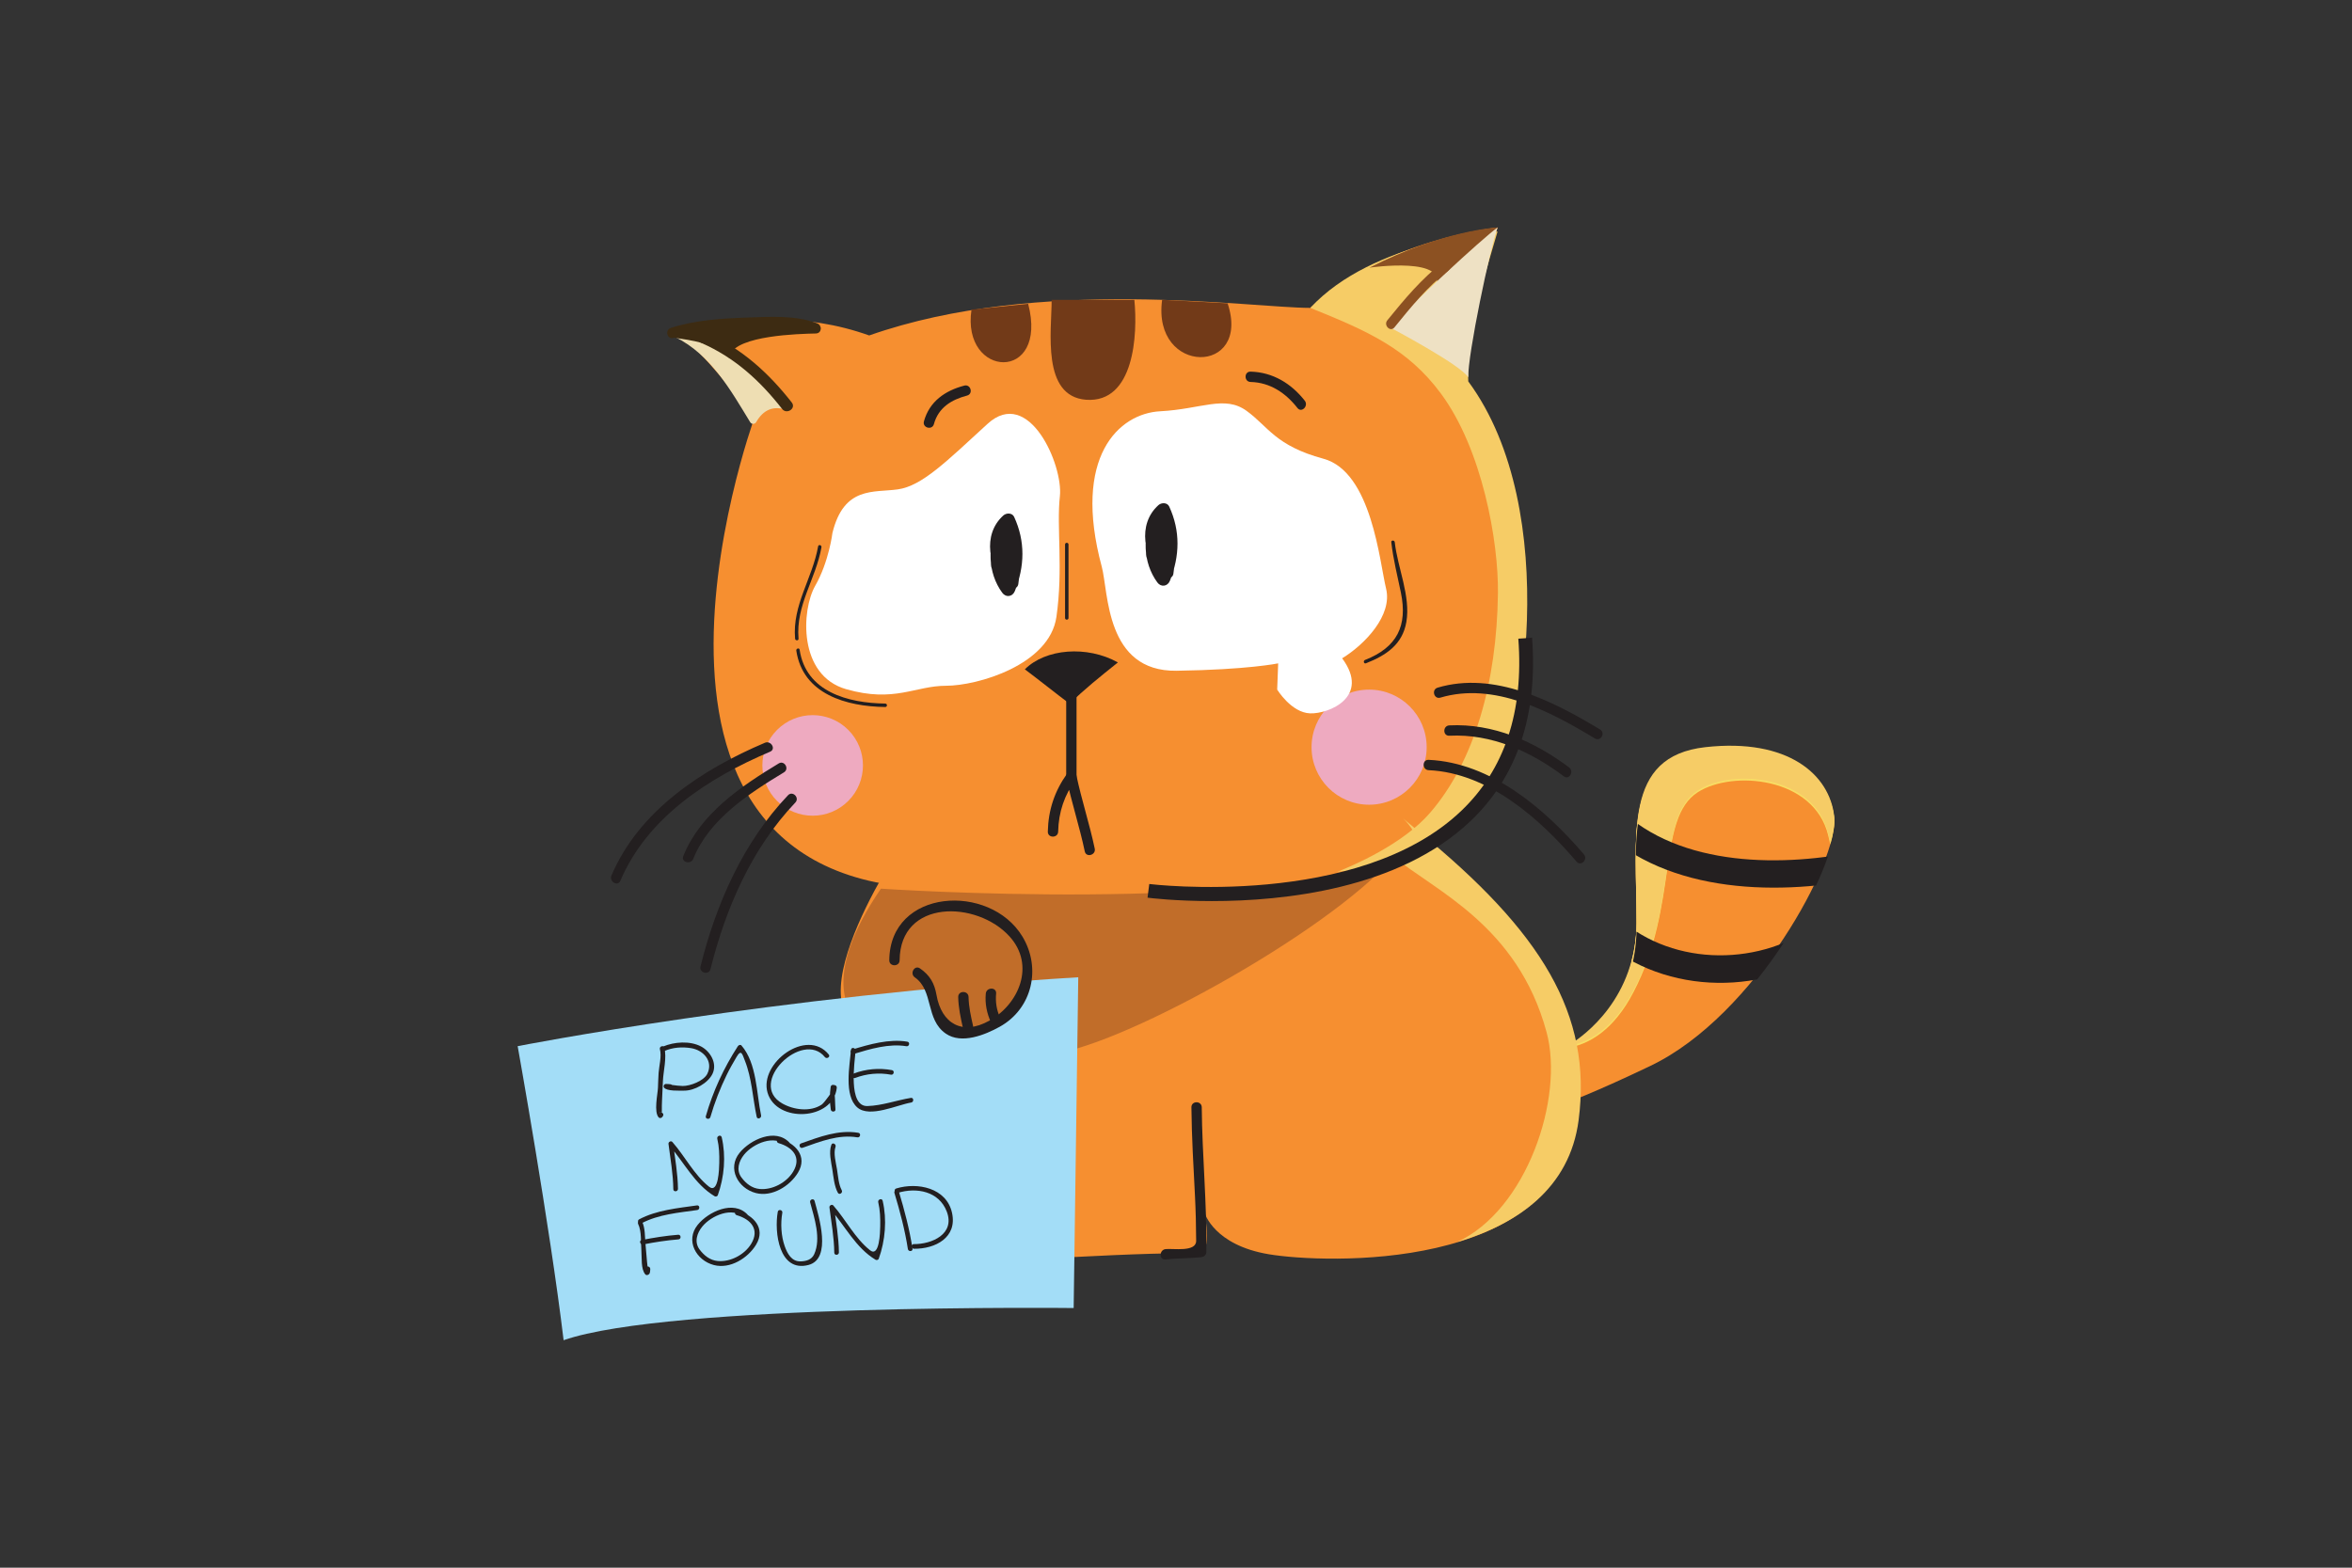 <svg xmlns="http://www.w3.org/2000/svg" xmlns:xlink="http://www.w3.org/1999/xlink" enable-background="new 0 0 4680 3120" viewBox="0 0 4680 3120"><rect x="0" y="0" width="4680" height="3120" fill="#333333" stroke="none"/><path fill="#f68f30" d="M1793.502,1682.523c0,0-265.137,393.152-9.135,374.854   c36.564,173.741,128.001,457.177,128.001,457.177s429.732-27.427,466.309-18.293c36.577,9.154,18.283-82.293,18.283-82.293   s18.294,64.025,128.005,82.293c109.719,18.293,573.293,36.244,612.617-265.143c27.43-210.303-73.154-374.854-320.025-576.028   c-246.872-201.156-731.458,27.433-731.458,27.433H1793.502z"/><path fill="#f68f30" d="M1500.919,832.19c0,0-365.738,1005.775,457.166,932.621    c822.911-73.154,886.901-27.433,1005.755-192.009c64.477-89.256,140.856-505.534-51.152-816.411    c-3.426-90.289,21.449-148.205,67.173-303.653c0,0-226.299,22.863-372.607,160.015c-118.854,0-539.438-63.994-877.746,54.858    c-128.005-45.725-256.019-36.577-384.02-9.148C1409.495,713.325,1464.342,786.479,1500.919,832.19z"/><circle cx="2724.239" cy="1487.005" r="114.53" fill="#eeaac0"/><path fill="#f6cc66" d="M2921.571,759.029c-3.431-90.289,12.562-142.855,58.29-298.302c0,0-247.823,16.918-372.607,152.027    c114.131,45.987,193.547,81.042,259.714,170.27c82.52,111.281,114.907,294.578,113.632,397.704    c-2.198,177.674-46.907,334.755-134.938,436.757c-54.478,63.126-154.017,105.445-184.643,117.626    c171.83-18.059,236.772-62.859,302.821-154.323C3028.316,1491.533,3111.985,1017.383,2921.571,759.029z"/><path fill="#f68f30" d="M3119.262,2084.809c0,0,137.148-73.133,137.148-246.869c0-173.716-27.43-329.135,137.148-347.429     c164.582-18.296,246.926,54.862,256.027,137.146c9.168,82.293-155.468,393.184-365.75,493.74     c-210.277,100.56-254.693,100.295-254.693,100.295"/><path fill="#f8dd63" d="M3250.471,1974.354c90.547-173.996,45.578-344.976,127.829-397.703     c69.245-44.385,230.808-30.179,259.219,85.222c1.615,6.569,3.058,12.691,4.392,18.517c6.367-21.929,9.093-40.052,7.684-52.728     c-9.11-82.288-91.449-155.445-256.032-137.148c-164.582,18.294-137.148,173.71-137.148,347.431     c0,151.785-104.686,226.786-131.134,243.311c-3.825,2.388-6.019,3.552-6.019,3.552l-0.583,0.884     C3161.623,2078.588,3210.673,2050.822,3250.471,1974.354z"/><path fill="#f6cc66" d="M2821.109,1653.312c-91.017-74.164,72.093,42.392-47.348,52.057     c80.712,67.422,245.945,135.546,303.602,348.877c35.512,131.384-39.949,354.202-177.823,417.525     c119.311-35.188,223.82-106.162,241.599-242.427C3168.564,2019.041,3067.98,1854.486,2821.109,1653.312z"/><path fill="#fff" d="M1656.354,1060.766c0,0-6.862,57.149-34.291,105.151      c-27.426,48.002-34.283,178.295,61.721,205.726c96.004,27.43,137.148-6.858,198.865-6.858s205.723-41.145,219.442-137.148      c13.715-96.005,0-178.295,6.857-240.014c6.857-61.717-61.721-219.437-144.01-144.004      c-82.289,75.43-130.291,123.432-178.293,130.291C1738.643,980.766,1679.216,967.05,1656.354,1060.766z"/><path fill="#fff" d="M2192.239,1127.666c13.715,50.948,6.967,209.327,148.909,207.265      c141.946-2.063,202.162-14.705,202.162-14.705l-1.979,52.194c0,0,28.097,45.873,65.387,47.293      c37.29,1.419,120.703-32.749,63.91-109.573c45.863-28.127,100.32-85.773,87.41-138.543      c-12.939-52.744-28.474-232.539-124.558-258.602c-96.088-26.065-109.563-63.901-153.174-95.431      c-43.59-31.528-89.465-3.401-171.767,0.939C2226.245,822.83,2133.374,908.898,2192.239,1127.666z"/><path fill="#231f20" d="M2295.973,1021.844c-23.424,42.913-22.258,97.318,6.857,137.284      c7.327,10.06,20.505,8.129,25.06-3.283c19.717-49.258,21.013-99.219-1.38-147.714c-3.896-8.44-15.522-8.211-21.537-2.773      c-42.768,38.588-28.512,104.564,6.857,142.829c6.535,7.071,21.244,4.164,22.917-6.055c6.442-39.095,1.485-77.414-15.095-113.43      c-5.075-11.05-22.313-7.514-25.056,3.283c-5.733,22.488-15.376,47.185-14.214,70.691c1.258,25.381,26.05,17.344,37.126,4.364      c11.425-13.366-7.889-32.866-19.394-19.392c-7.365,8.611,9.24,17.932,9.739,8.437c0.361-7.003,2.492-14.185,4.043-21.001      c2.734-12.013,6.094-23.879,9.135-35.815c-8.342,1.1-16.701,2.185-25.06,3.282c13.22,28.744,17.464,61.103,12.335,92.296      c7.633-2.024,15.284-4.032,22.917-6.054c-25.568-27.673-38.25-75.714-6.857-104.041c-7.181-0.926-14.357-1.85-21.537-2.772      c19.314,41.841,15.388,84.66-1.38,126.582c8.346-1.098,16.701-2.182,25.06-3.28c-23.424-32.161-25.945-74.645-6.857-109.588      C2328.134,1020.158,2304.453,1006.322,2295.973,1021.844L2295.973,1021.844z"/><path fill="#231f20" d="M1987.389,1042.415c-23.428,42.916-22.262,97.319,6.854,137.285      c7.327,10.06,20.509,8.129,25.064-3.28c19.712-49.261,21.013-99.22-1.384-147.719c-3.896-8.437-15.522-8.21-21.537-2.772      c-42.764,38.588-28.512,104.564,6.857,142.829c6.539,7.071,21.243,4.166,22.917-6.055c6.447-39.095,1.489-77.415-15.095-113.43      c-5.075-11.048-22.313-7.514-25.059,3.282c-5.729,22.489-15.376,47.186-14.21,70.691c1.258,25.381,26.054,17.345,37.127,4.367      c11.425-13.368-7.889-32.868-19.39-19.394c-7.369,8.61,9.24,17.935,9.735,8.437c0.361-7.003,2.491-14.185,4.047-21.001      c2.73-12.013,6.09-23.881,9.13-35.815c-8.342,1.1-16.701,2.184-25.056,3.282c13.216,28.744,17.464,61.103,12.335,92.296      c7.633-2.024,15.279-4.032,22.917-6.055c-25.572-27.672-38.255-75.713-6.862-104.041c-7.176-0.923-14.356-1.847-21.536-2.772      c19.314,41.842,15.392,84.661-1.376,126.583c8.342-1.098,16.701-2.182,25.056-3.28c-23.424-32.159-25.94-74.642-6.857-109.586      C2019.546,1040.73,1995.865,1026.893,1987.389,1042.415L1987.389,1042.415z"/><path fill="#eedeb3" d="M1347.766,665.323c68.574,30.858,113.15,109.719,150.863,171.437      c13.715-27.43,41.149-37.716,68.578-27.43c-65.147-68.578-137.153-123.435-229.73-147.438"/><path fill="#eedeb3" d="M1344.31,671.242c70.038,34.838,109.198,104.577,148.401,168.972       c2.718,4.477,9.093,4.393,11.84,0c14.516-25.271,34.795-33.362,60.832-24.267c6.698,1.808,11.425-6.549,6.673-11.464       c-66.02-68.361-140.244-123.316-232.754-149.206c-8.535-2.382-12.15,10.85-3.645,13.232       c90.392,25.288,162.237,78.929,226.698,145.669c2.223-3.817,4.45-7.633,6.673-11.464c-33.31-8.972-58.236,1.62-76.317,30.59       c3.951,0,7.885,0,11.84,0c-40.369-66.311-81.245-138.048-153.329-173.903C1343.332,655.479,1336.379,667.305,1344.31,671.242       L1344.31,671.242z"/><path fill="#723a18" d="M2092.57,596.748c0,61.716-20.572,192.009,68.574,198.864     c96.004,6.858,102.861-130.29,96.004-198.864"/><path fill="#723a18" d="M2312.393,596.748c-20.568,150.862,178.285,150.862,130.279,6.855"/><path fill="#723a18" d="M1933.079,616.13c-20.572,137.148,153.883,146.181,112.739-11.54"/><path fill="#c16d29" d="M1752.812,1768.616c0,0,757.304,51.498,1020.949-63.248     c-136.449,155.738-565.561,388.72-688.819,392.435c-123.258,3.716-293.8-28.385-348.026-47.541     C1682.689,2031.107,1631.138,1946.385,1752.812,1768.616z"/><path fill="#3d2b12" d="M1395.797,682.696c66.716,29.11,117.251,75.932,160.447,131.177      c9.181,11.753,28.424-1.042,19.234-12.811c-45.515-58.216-99.607-107.898-169.909-138.556      C1391.502,656.361,1381.759,676.574,1395.797,682.696L1395.797,682.696z"/><path fill="#231f20" d="M1584.47,1294.846c12.964,87.165,100.21,111.232,177.035,112.239      c4.421,0.051,4.421-6.806,0-6.859c-73.716-0.964-157.884-22.863-170.421-107.203      C1590.43,1288.655,1583.829,1290.517,1584.47,1294.846L1584.47,1294.846z"/><path fill="#231f20" d="M2768.401,1079.06c3.804,34.049,12.247,67.063,19.125,100.545      c13.455,65.682-7.281,108.663-71.468,133.87c-4.068,1.594-2.299,8.236,1.82,6.616c40.293-15.831,72.76-37.355,80.473-82.198      c8.837-51.391-17.464-108.165-23.089-158.833C2774.781,1074.723,2767.919,1074.67,2768.401,1079.06L2768.401,1079.06z"/><path fill="#231f20" d="M1588.929,1271.072c-5.771-66.834,34.434-118.506,45.594-181.952      c0.759-4.325-5.855-6.174-6.618-1.82c-11.236,63.94-51.647,116.563-45.833,183.772      C1582.445,1275.438,1589.306,1275.477,1588.929,1271.072L1588.929,1271.072z"/><path fill="#231f20" d="M2119.249,1083.63c0,48.764,0,97.531,0,146.296c0,4.42,6.853,4.42,6.853,0      c0-48.765,0-97.532,0-146.296C2126.102,1079.208,2119.249,1079.208,2119.249,1083.63L2119.249,1083.63z"/><path fill="#231f20" d="M2121.522,1371.643c0,60.954,0,121.92,0,182.888c0,13.257,20.577,13.257,20.577,0      c0-60.967,0-121.934,0-182.888C2142.098,1358.371,2121.522,1358.371,2121.522,1371.643L2121.522,1371.643z"/><path fill="#231f20" d="M2105.517,1655.09c0.847-39.272,12.486-72.51,35.172-104.522      c-6.266-0.832-12.537-1.662-18.807-2.465c10.355,49.235,26.238,97.073,36.577,146.311c2.734,12.963,22.568,7.448,19.851-5.461      c-10.351-49.238-26.238-97.082-36.577-146.314c-1.996-9.483-14.088-9.108-18.802-2.463      c-24.699,34.821-37.076,72.272-37.986,114.915C2084.664,1668.375,2105.236,1668.323,2105.517,1655.09L2105.517,1655.09z"/><path fill="#231f20" d="M1858.285,844.071c8.946-32.707,34.639-48.618,65.965-56.813      c12.83-3.363,7.382-23.211-5.465-19.849c-38.28,10.031-69.497,31.58-80.347,71.201      C1834.94,851.425,1854.791,856.851,1858.285,844.071L1858.285,844.071z"/><path fill="#231f20" d="M2488.4,760.188c38.947,0.978,69.833,21.844,93.299,51.847      c8.17,10.447,22.606-4.219,14.545-14.546c-26.817-34.273-63.726-56.775-107.844-57.873      C2475.138,739.28,2475.138,759.852,2488.4,760.188L2488.4,760.188z"/><path fill="#231f20" d="M2319.238,2506.543c23.642-2.678,47.226-1.877,70.864-4.551      c5.628-0.643,10.204-4.181,10.288-10.288c1.288-96.165-8.317-191.905-9.147-288.013c-0.122-13.259-20.694-13.29-20.572,0      c0.507,59.173,4.165,118.157,7.122,177.221c1.489,29.543,2.16,59.089,2.319,88.639c0.134,22.954-46.182,14.757-60.874,16.422      C2306.219,2487.469,2306.073,2508.047,2319.238,2506.543L2319.238,2506.543z"/><defs><path id="a" d="M3250.471,1970.802c90.547-173.991,45.578-344.976,127.829-397.698       c69.245-44.388,230.808-30.182,259.219,85.222c1.615,6.564,3.058,12.691,4.392,18.512c6.367-21.924,9.093-40.047,7.684-52.728       c-9.11-82.286-91.449-155.442-256.032-137.146c-164.582,18.293-137.148,173.713-137.148,347.428       c0,151.786-104.686,226.787-131.134,243.312c-3.825,2.393-6.019,3.559-6.019,3.559l-0.583,0.884       C3161.623,2075.041,3210.673,2047.275,3250.471,1970.802z"/></defs><use fill="#f6cc66" overflow="visible" xlink:href="#a"/><clipPath id="b"><use overflow="visible" xlink:href="#a"/></clipPath><g clip-path="url(#b)"><path fill="#f6cc66" d="M3175.111,1643.501c136.771,133.939,362.697,136.342,538.716,98.47        c34.581-7.443,19.901-60.322-14.574-52.878c-155.984,33.564-363.746,34.72-485.354-84.38        C3188.608,1579.959,3149.795,1618.722,3175.111,1643.501L3175.111,1643.501z"/><path fill="#f6cc66" d="M3156.842,1844.644c116.362,125.763,320.881,140.337,462.962,50.013        c29.757-18.908,2.277-66.408-27.698-47.36c-122.125,77.627-296.131,66.995-396.477-41.436        C3171.521,1779.844,3132.838,1818.74,3156.842,1844.644L3156.842,1844.644z"/></g><defs><path id="c" d="M3029.142,2221.692c0,0,44.416,9.426,254.693-91.13c210.282-100.587,374.918-411.452,365.75-493.739       c-9.101-82.292-91.445-155.461-256.027-137.165c-164.578,18.296-137.148,173.7-137.148,347.441       c0,173.742-137.148,246.87-137.148,246.87"/></defs><clipPath id="d"><use overflow="visible" xlink:href="#c"/></clipPath><g clip-path="url(#d)"><path fill="#231f20" d="M3182.212,1647.054c136.771,133.934,362.697,136.347,538.708,98.47        c34.585-7.449,19.91-60.327-14.566-52.878c-155.98,33.566-363.741,34.715-485.354-84.38        C3195.713,1583.517,3156.9,1622.279,3182.212,1647.054L3182.212,1647.054z"/><path fill="#231f20" d="M3163.942,1848.202c116.362,125.762,320.881,140.337,462.958,50.007        c29.762-18.912,2.277-66.402-27.694-47.36c-122.121,77.632-296.131,66.996-396.476-41.44        C3178.622,1783.401,3139.943,1822.299,3163.942,1848.202L3163.942,1848.202z"/></g><path fill="#3d2b12" d="M1348.189,662.561c50.292-18.281,235.43-32.011,285.722-9.147      c-41.14,0-176.003,18.297-180.57,50.294c-18.295-22.863-50.292-31.997-77.722-36.577c-18.282-4.57-27.43-9.137-18.282,0"/><path fill="#3d2b12" d="M1355.563,661.932c-1.124-1.686-2.261-3.373-3.389-5.075       c-3.867,5.049-7.742,10.084-11.609,15.121c34.057,5.104,81.962,11.342,106.833,36.507c5.763,5.839,2.672,5.041,5.218-2.043       c13.941-38.868,137.32-42.044,170.647-42.742c12.184-0.255,13.245-16.15,2.731-20.211       c-42.726-16.472-93.739-13.071-138.528-11.532c-50.12,1.714-104.631,5.051-152.658,20.679       c-12.566,4.099-7.181,23.963,5.465,19.849l0,0c76.598-24.937,203.445-38.773,280.257-9.147       c0.914-6.736,1.824-13.474,2.734-20.211c-47.427,0.991-170.865,3.134-190.498,57.847c5.733-1.514,11.467-3.027,17.196-4.541       c-27.828-28.166-65.466-38.533-103.935-44.291c-8.036-1.206-17.208,6.736-11.609,15.108c1.124,1.688,2.265,3.375,3.389,5.077"/><path fill="#f8a560" d="M1500.919,832.19"/><path fill="#8c5122" d="M2724.929,532.684c0,0,163.341-23.967,130.496,41.723     c-32.848,65.69,124.436-121.669,124.436-121.669S2873.175,457.228,2724.929,532.684z"/><path fill="#231f20" d="M2039.262,1332.078c41.141-41.145,123.434-48.003,185.15-13.713     c-34.287,27.43-68.574,54.857-96.008,82.29C2100.975,1380.08,2066.692,1352.65,2039.262,1332.078"/><path fill="#eee1c4" d="M2765.767,651.641c0,0,141.166,74.521,155.804,99.401c-1.342-44.365,43.351-256.628,58.29-298.303     C2947.747,475.871,2809.26,604.593,2765.767,651.641z"/><g><path fill="#8c5122" d="M2774.604,651.599c32.802-40.387,65.667-81.053,107.165-112.954      c10.062-7.735,0.134-25.1-10.079-17.248c-43.028,33.076-77.172,74.168-111.212,116.08      C2752.438,647.377,2766.476,661.602,2774.604,651.599L2774.604,651.599z"/></g><circle cx="1617.056" cy="1523.336" r="100.082" fill="#eeaac0" transform="rotate(-45.001 1617.046 1523.362)"/><g><path fill="#231f20" d="M1234.4,1752.875c53.748-126.485,175.818-205.052,298.044-256.885       c12.18-5.155,1.678-22.876-10.393-17.758c-124.973,52.996-250.47,134.982-305.409,264.251       C1211.512,1754.567,1229.228,1765.068,1234.4,1752.875L1234.4,1752.875z"/><path fill="#231f20" d="M1379.454,1709.267c31.523-78.804,110.738-129.966,180.42-172.132       c11.333-6.856,0.994-24.643-10.389-17.758c-74.991,45.404-156.064,99.944-189.881,184.428       C1354.671,1716.127,1374.576,1721.428,1379.454,1709.267L1379.454,1709.267z"/><path fill="#231f20" d="M1567.981,1582.702c-89.256,93.784-143.071,216.093-174.091,340.544       c-3.204,12.879,16.634,18.352,19.847,5.462c30.177-121.077,81.916-240.175,168.789-331.462       C1591.661,1587.655,1577.141,1573.08,1567.981,1582.702L1567.981,1582.702z"/></g><g><path fill="#231f20" d="M2411.354,1793.326c-72.084,0-122.15-6.022-127.976-6.762l3.426-27.214     c4.169,0.535,415.472,49.81,620.431-145.238c86.604-82.387,124.922-197.782,113.925-342.996l27.35-2.063     c11.651,153.838-29.535,276.643-122.415,364.985C2783.517,1769.622,2554.219,1793.326,2411.354,1793.326z"/></g><g><path fill="#231f20" d="M2866.015,1388.426c106.879-31.756,218.045,27.24,307.519,81.245      c11.379,6.869,21.696-10.916,10.393-17.76c-94.184-56.83-211.032-116.699-323.376-83.334      C2847.855,1372.353,2853.265,1392.203,2866.015,1388.426L2866.015,1388.426z"/><path fill="#231f20" d="M2883.857,1464.22c84.164-4.153,161.818,31.206,227.956,80.882      c10.611,7.983,20.841-9.896,10.393-17.758c-68.897-51.752-150.868-88.023-238.349-83.698      C2870.621,1444.304,2870.571,1464.875,2883.857,1464.22L2883.857,1464.22z"/><path fill="#231f20" d="M2842.713,1532.794c118.854,5.425,220.696,96.017,294.441,182.135      c8.623,10.1,23.147-4.526,14.545-14.544c-77.47-90.454-184.429-182.471-308.987-188.162      C2829.422,1511.619,2829.48,1532.191,2842.713,1532.794L2842.713,1532.794z"/></g><path fill="#a3ddf7" d="M2145.525,1944.925l-9.151,658.317c0,0-804.612-9.135-1014.903,64.02   c-27.434-228.598-91.428-585.188-91.428-585.188S1542.063,1981.492,2145.525,1944.925z"/><path fill="#c16d29" d="M2047.227,1915.676c0,0-25.135,141.701-100.571,137.149c-75.432-4.551-70.864-2.304-77.722-36.593   c-6.858-34.288-41.145-86.844-48.002-93.7"/><g><path fill="#231f20" d="M1790.072,1911.12c0.927-122.36,153.786-119.042,218.661-47.469    c51.785,57.087,19.075,134.849-40.738,168.009c-53.471,29.68-94.641,5.358-104.564-51.589    c-4.127-23.573-13.274-39.105-32.735-52.717c-10.917-7.61-21.176,10.231-10.393,17.784    c37.865,26.413,20.681,83.577,61.608,111.915c31.385,21.727,78.41,2.414,107.219-13.555    c65.198-36.161,83.12-117.029,45.284-179.603c-64.946-107.443-263.841-95.766-264.915,47.224    C1769.407,1924.383,1789.979,1924.353,1790.072,1911.12L1790.072,1911.12z"/></g><g><path fill="#231f20" d="M1906.652,1984.253c0.39,21.16,4.899,41.571,9.508,62.143c2.906,12.967,22.741,7.474,19.851-5.467    c-4.22-18.799-8.439-37.337-8.791-56.676C1926.981,1971.02,1906.408,1970.963,1906.652,1984.253L1906.652,1984.253z"/></g><g><path fill="#231f20" d="M1961.511,1977.392c-1.875,20.036,2.076,39.589,10.553,57.753    c5.599,12.025,23.332,1.55,17.762-10.393c-6.954-14.866-9.269-31.073-7.743-47.361    C1983.317,1964.185,1962.744,1964.321,1961.511,1977.392L1961.511,1977.392z"/></g><g><path fill="#231f20" d="M1313.063,2088.17c3.829,13.903-1.568,32.946-2.588,47.25      c-0.705,9.846-0.789,19.745-1.271,29.618c-0.63,13.201-8.544,48.083,1.489,58.875c1.393,1.524,3.993,1.488,5.625,0.432      c1.526-0.977,2.21-2.091,3.053-3.672c2.81-5.275-5.44-9.483-8.237-4.234c3.926-7.313,6.081,4.056,5.788-7.074      c-0.147-6.222,0.146-12.484,0.344-18.685c0.432-13.055,1.221-26.069,1.77-39.136c0.83-19.85,8.157-46.834,2.802-66.32      C1320.256,2079.461,1311.482,2082.437,1313.063,2088.17L1313.063,2088.17z"/><path fill="#231f20" d="M1321.955,2091.707c16.932-7.271,35.373-8.625,53.455-5.629      c24.095,3.984,44.344,25.748,32.022,50.975c-6.841,14.039-33.884,24.437-48.966,24.26c-6.778-0.084-13.606-1.082-20.317-1.914      c-4.274-0.525-11.785-3.776-9.147-0.032c-1.191,2.403-2.382,4.786-3.561,7.158c2.261-0.094,4.605,0.239,6.828,0.427      c5.88,0.535,7.834-8.521,1.875-9.052c-3.041-0.27-6.224-0.77-9.294-0.603c-3.401,0.172-5.595,4.308-3.578,7.136      c5.415,7.677,31.435,6.023,40.033,6.148c20.413,0.249,47.348-14.919,56.281-33.229c10.246-21.003-4.152-44.909-22.556-54.635      c-22.204-11.736-53.639-9.415-76.031,0.218C1313.558,2085.277,1316.44,2094.062,1321.955,2091.707L1321.955,2091.707z"/><path fill="#231f20" d="M1413.513,2223.216c8.359-29.076,19.302-56.857,32.509-84.072     c5.956-12.265,12.75-24.067,19.688-35.813c9.374-15.912,11.332-5.196,16.273,7.126c14.159,35.412,15.778,75.189,23.655,112.254     c1.216,5.836,9.99,2.82,8.757-2.954c-9.336-44.021-8.141-103.167-38.964-138.954c-2.126-2.475-5.784-0.895-7.231,1.311     c-28.004,43.268-49.529,89.685-63.738,139.225C1402.814,2227.091,1411.869,2228.913,1413.513,2223.216L1413.513,2223.216z"/><path fill="#231f20" d="M1649.094,2098.728c-43.355-53.872-139.132,16.885-121.802,75.953     c17.842,60.868,130.559,55.38,137.702-9.446c0.281-2.507-0.94-4.932-3.607-5.478c-0.977-0.213-1.992-0.41-2.999-0.619     c-2.357-0.488-5.087,1.093-5.465,3.579c-2.277,15.126-1.997,30.273,0.176,45.404c0.856,5.852,10.083,5.32,9.24-0.577     c-0.763-5.317-0.361-38.211-4.312-39.044c0.294,0.074-17.359,26.123-23.093,29.926c-22.607,15.037-55.702,10.449-78.015-2.117     c-71.347-40.219,40.192-147.49,84.42-92.493C1645.051,2108.424,1652.831,2103.368,1649.094,2098.728L1649.094,2098.728z"/><path fill="#231f20" d="M1693.384,2089.241c-2.596,30.804-14.613,91.359,12.553,114.85      c24.59,21.269,79.597-5.29,107.068-9.831c5.85-0.978,5.301-10.216-0.579-9.237c-29.006,4.774-56.667,15.267-86.399,16.238      c-39.03,1.249-25.53-87.042-23.575-110.158C1702.934,2085.236,1693.908,2083.295,1693.384,2089.241L1693.384,2089.241z"/><path fill="#231f20" d="M1701.432,2145.386c22.757-8.65,47.511-10.996,71.443-6.565c5.855,1.103,7.755-7.968,1.891-9.05      c-25.504-4.713-52.036-2.382-76.279,6.856C1692.931,2138.718,1695.837,2147.519,1701.432,2145.386L1701.432,2145.386z"/><path fill="#231f20" d="M1698.769,2097.574c32.723-9.992,70.327-21.15,104.778-15.376      c5.864,0.988,7.768-8.077,1.875-9.056c-36.041-6.049-75.327,5.186-109.61,15.656      C1690.117,2090.552,1693.078,2099.326,1698.769,2097.574L1698.769,2097.574z"/><path fill="#231f20" d="M1349.011,2366.077c-0.336-30.407-5.838-60.115-9.617-90.195      c-2.584,1.244-5.142,2.476-7.713,3.725c29.799,34.018,50.506,77.212,90.354,101.169c1.963,1.166,5.423,0.271,6.237-2.018      c12.952-36.201,16.596-77.804,7.768-115.427c-1.376-5.8-10.125-2.815-8.783,2.96c3.725,15.833,4.299,31.865,3.926,48.058      c-0.256,10.938-1.22,62.724-20.48,47.308c-29.774-23.835-47.91-60.49-72.835-88.926c-2.693-3.065-8.195-0.078-7.713,3.756      c3.787,30.063,9.277,59.785,9.6,90.188C1339.822,2372.651,1349.053,2372.015,1349.011,2366.077L1349.011,2366.077z"/><path fill="#231f20" d="M1669.264,2492.504c-0.336-30.413-5.839-60.135-9.588-90.216c-2.6,1.26-5.159,2.508-7.73,3.725     c29.799,34.029,50.523,77.223,90.35,101.2c1.959,1.155,5.427,0.25,6.245-2.022c12.964-36.204,16.579-77.82,7.768-115.427     c-1.38-5.826-10.137-2.825-8.774,2.932c3.712,15.835,4.286,31.865,3.926,48.073c-0.281,10.945-1.221,62.729-20.505,47.315     c-29.787-23.834-47.897-60.494-72.823-88.916c-2.688-3.079-8.183-0.067-7.713,3.725c3.779,30.095,9.269,59.785,9.617,90.205     C1660.091,2499.069,1669.33,2498.454,1669.264,2492.504L1669.264,2492.504z"/><path fill="#231f20" d="M1570.768,2273.885c-27.967-29.545-77.965-5.706-99.129,20.385     c-25.207,31.089-3.267,70.83,32.253,80.093c32.161,8.402,67.694-13.777,83.874-40.505c19.914-32.893-5.293-58.807-36.648-67.858     c-5.746-1.654-7.579,7.418-1.887,9.052c28.633,8.29,45.968,28.701,28.902,56.894c-13.165,21.742-41.358,36.7-66.632,34.357     c-15.346-1.422-27.065-10.847-35.998-22.716c-11.202-14.877-5.415-32.719,5.209-45.805     c17.599-21.712,61.021-41.145,83.841-17.024C1568.679,2285.099,1574.841,2278.181,1570.768,2273.885L1570.768,2273.885z"/><path fill="#231f20" d="M1487.418,2417.239c-27.962-29.566-77.961-5.723-99.124,20.369     c-25.219,31.1-3.28,70.824,32.253,80.093c32.156,8.394,67.689-13.784,83.87-40.498c19.914-32.895-5.293-58.8-36.657-67.859     c-5.733-1.645-7.596,7.428-1.879,9.069c28.638,8.261,45.943,28.693,28.906,56.886c-13.165,21.736-41.358,36.679-66.645,34.34     c-15.338-1.42-27.057-10.851-35.99-22.72c-11.198-14.877-5.427-32.688,5.197-45.79c17.599-21.711,61.033-41.159,83.857-17.023     C1485.317,2428.443,1491.49,2421.536,1487.418,2417.239L1487.418,2417.239z"/><path fill="#231f20" d="M1654.253,2278.316c-5.469,14.71-0.365,34.518,1.95,49.374      c2.265,14.605,3.75,32.905,10.934,46.096c2.848,5.253,10.565,0.145,7.726-5.063c-6.375-11.771-7.314-28.676-9.428-41.616      c-2.021-12.369-7.499-32.302-2.948-44.567C1664.549,2276.995,1656.324,2272.73,1654.253,2278.316L1654.253,2278.316z"/><path fill="#231f20" d="M1596.952,2284.33c35.025-12.333,71.238-27.054,109.035-20.786      c5.868,0.968,7.78-8.089,1.875-9.066c-39.563-6.55-77.105,8.155-113.871,21.081      C1588.379,2277.542,1591.299,2286.317,1596.952,2284.33L1596.952,2284.33z"/><g><path fill="#231f20" d="M1269.83,2436.132c7.109,14.23,5.1,37.8,6.413,53.295c1.111,13.377-1.367,36.42,7.944,47.01      c1.044,1.197,3.162,1.447,4.567,0.938c5.238-1.831,4.676-6.545,5.129-11.381c0.537-5.867-8.518-7.824-9.068-1.894      c-0.805,8.749,3.548-3.049,4.421,2.896c-0.734-5.077-1.221-10.205-1.757-15.348c-1.216-12.298-2.156-24.635-3.188-36.926      c-1.178-13.624-0.453-31.112-6.736-43.647C1274.905,2425.728,1267.205,2430.866,1269.83,2436.132L1269.83,2436.132z"/><path fill="#231f20" d="M1279.724,2476.733c23.227-4.624,46.639-8.237,70.281-10.116      c5.943-0.484,5.368-9.722-0.592-9.244c-24.448,1.935-48.618,5.806-72.646,10.571      C1270.942,2469.118,1273.953,2477.878,1279.724,2476.733L1279.724,2476.733z"/><path fill="#231f20" d="M1276.86,2434.435c33.591-17.685,73.494-20.921,110.482-26.216      c5.855-0.843,5.331-10.081-0.575-9.228c-38.666,5.534-79.919,9.242-114.982,27.724      C1266.509,2429.494,1271.638,2437.203,1276.86,2434.435L1276.86,2434.435z"/></g><g><path fill="#231f20" d="M1547.595,2411.757c-7.218,40.612,2.504,120.987,61.021,105.797     c47.495-12.347,20.199-97.705,12.176-127.613c-1.539-5.763-10.313-2.8-8.77,2.945c8.384,31.345,22.246,71.875,8.048,103.249     c-4.983,11.029-16.126,13.963-27.149,14.244c-18.026,0.45-26.306-15.741-31.464-30.15c-7.214-20.213-8.556-45.471-4.807-66.579     C1557.695,2407.794,1548.64,2405.889,1547.595,2411.757L1547.595,2411.757z"/></g><g><path fill="#231f20" d="M1779.733,2374.19c11.01,36.672,20.908,73.664,26.75,111.552      c0.881,5.817,10.125,5.316,9.227-0.601c-5.947-38.668-15.955-76.464-27.203-113.899      C1786.792,2365.51,1778.005,2368.48,1779.733,2374.19L1779.733,2374.19z"/><path fill="#231f20" d="M1786.217,2374.098c37.659-11.574,82.289-3.289,97.677,37.179      c16.957,44.556-29.384,65.093-65.802,64.76c-5.96-0.042-5.356,9.185,0.575,9.237c42.633,0.407,86.244-22.449,75.729-71.188      c-10.85-50.21-68.964-61.699-111.128-48.779C1777.564,2367.064,1780.496,2375.835,1786.217,2374.098L1786.217,2374.098z"/></g></g></svg>